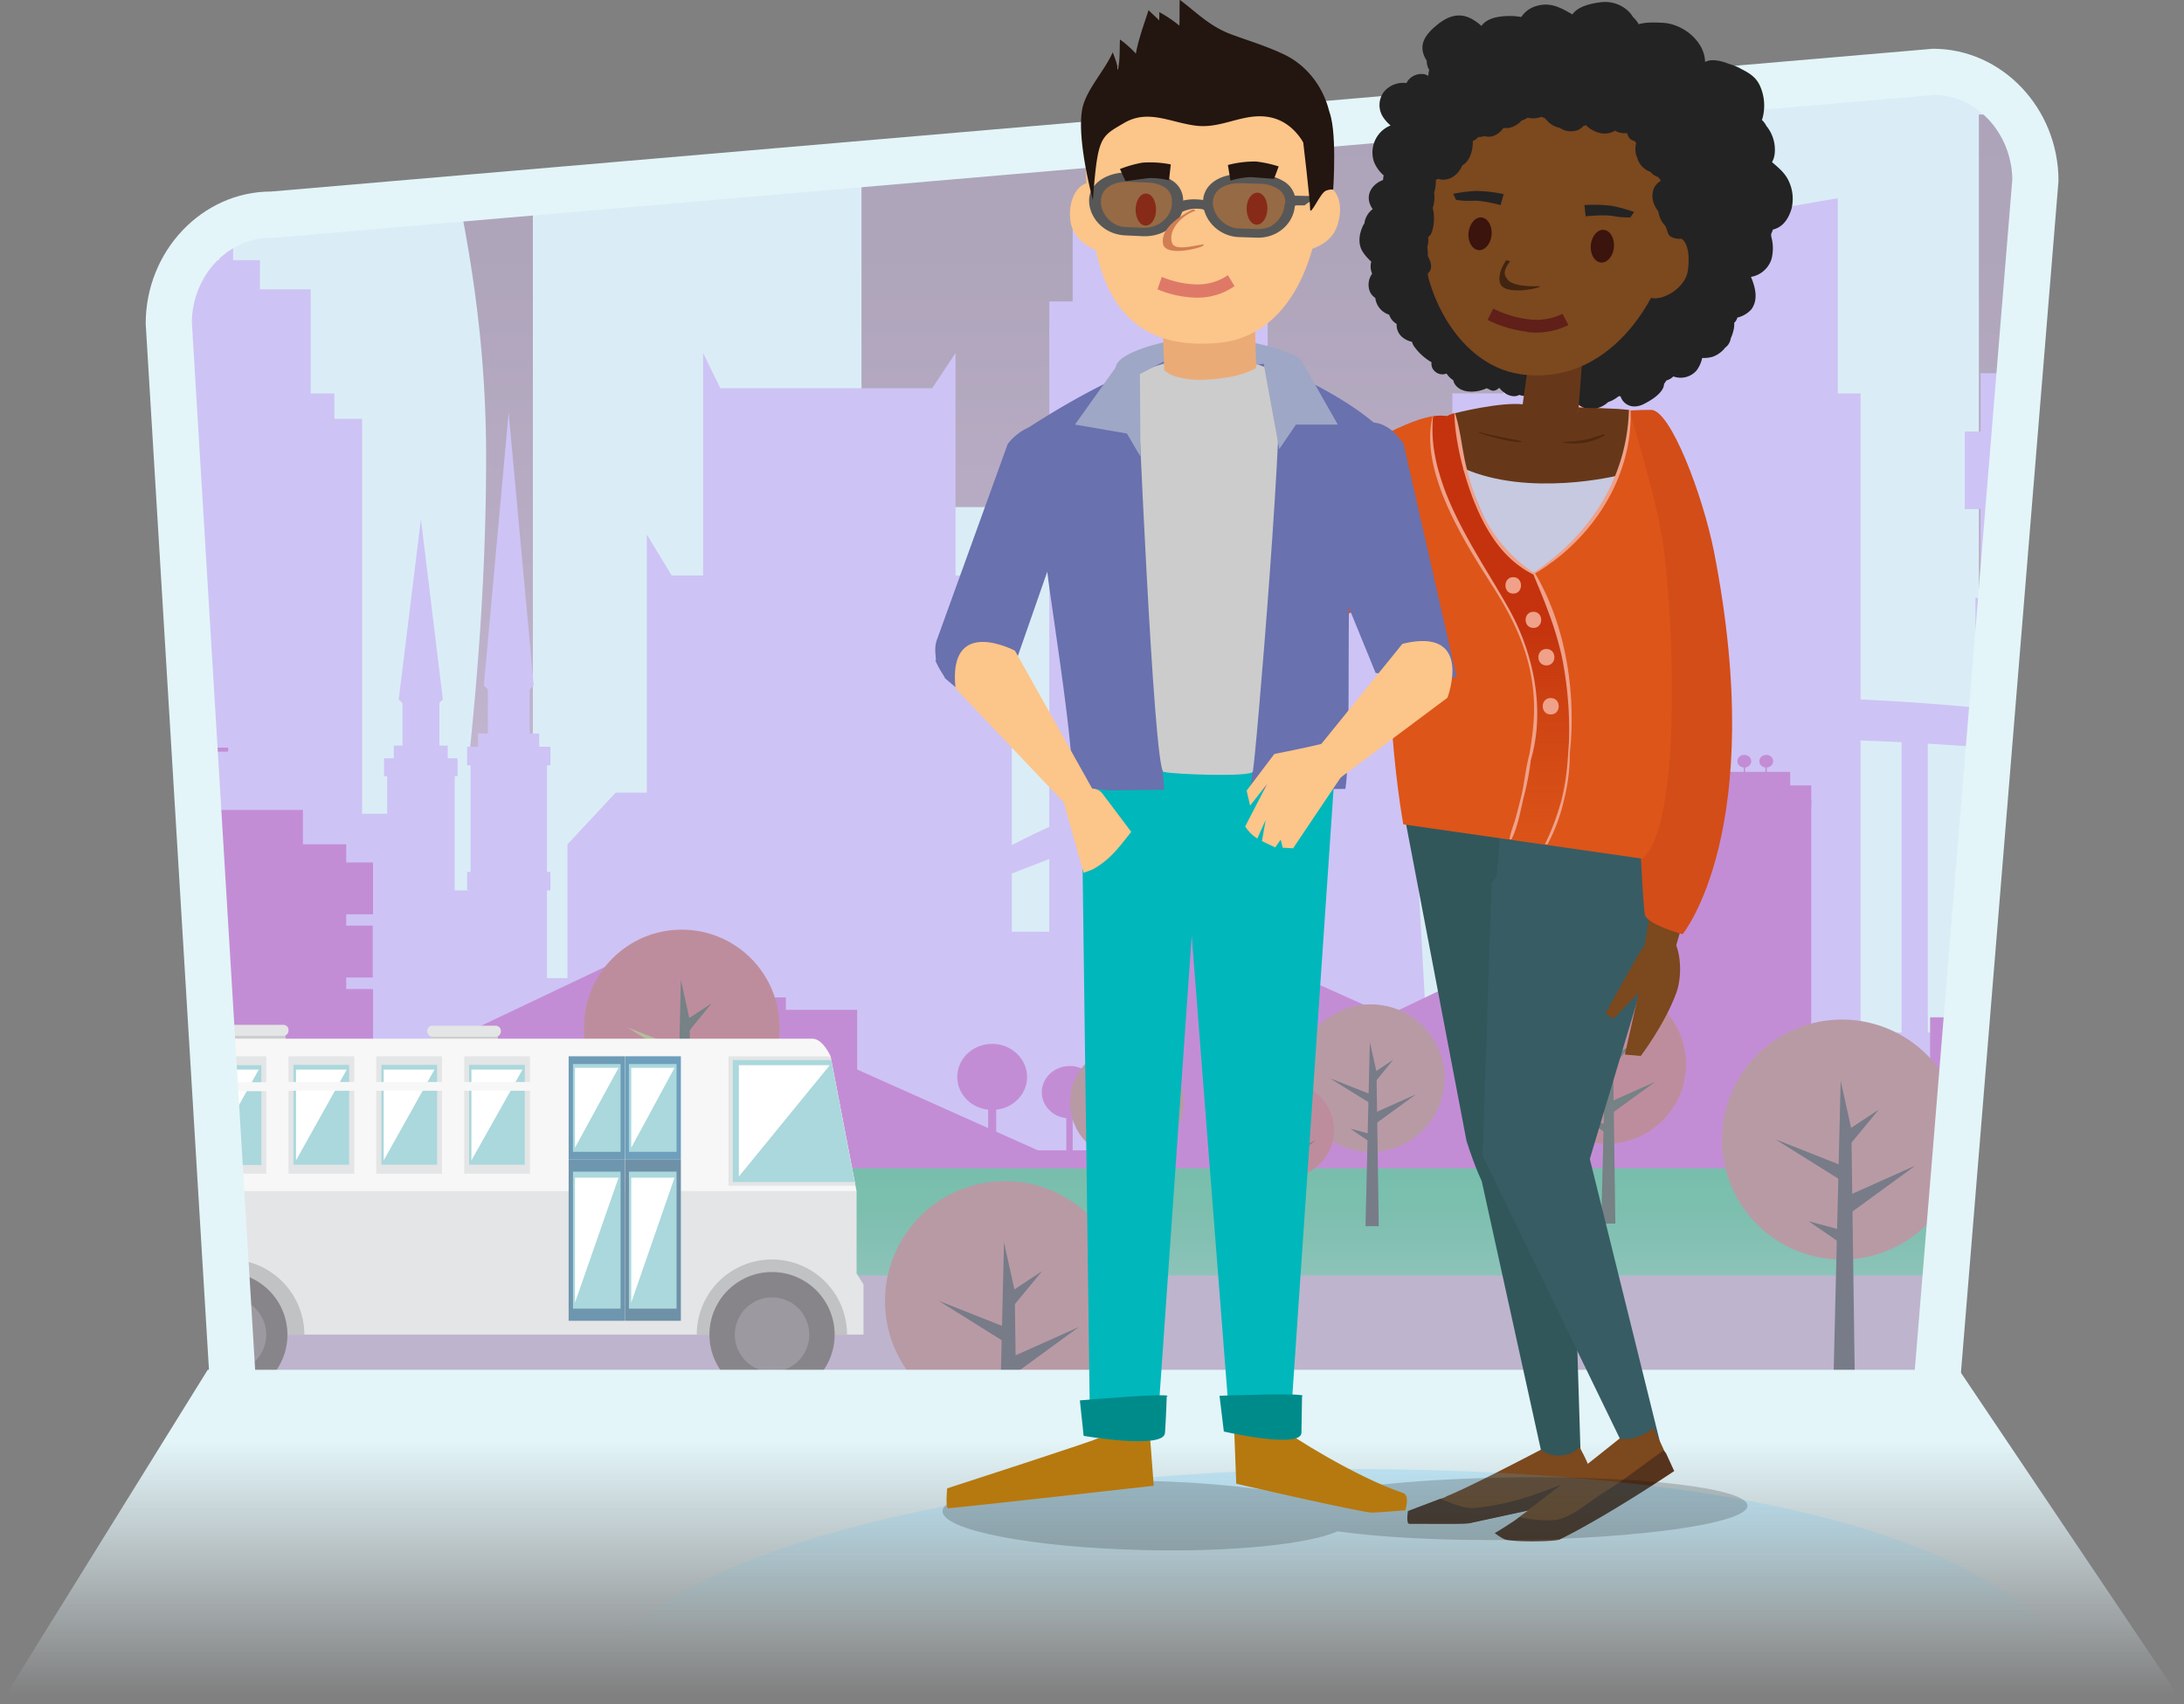 <svg xmlns="http://www.w3.org/2000/svg" xmlns:xlink="http://www.w3.org/1999/xlink" viewBox="0 0 757 590.9"><rect x="0" y="0" width="757" height="590.9" fill="#808080" stroke="none"/><defs><style>.a{fill:#497864;}.b{isolation:isolate;}.c{clip-path:url(#a);}.d{fill:url(#b);}.e,.g{mix-blend-mode:multiply;}.e{fill:url(#c);}.f{fill:#8c7ba8;}.h{fill:#bedff0;}.i{fill:#a896ed;}.j{fill:#9637b5;}.k{fill:#8c3753;}.l{fill:#0e2328;}.m{fill:#788d4f;}.n{fill:#a6a8ab;}.o{fill:#d0d2d3;}.p{fill:#f1f1f2;}.q{fill:#929497;}.r{fill:#2d2932;}.s{fill:#524c59;}.t{fill:#69bac2;}.ab,.bf,.u{fill:#fff;}.u{mix-blend-mode:soft-light;}.v{fill:#00507e;}.w{fill:#005689;}.x{fill:#004772;}.y{fill:#003e65;}.z{fill:#824d61;}.aa{fill:#0f182d;}.ab,.av{opacity:0.43;}.ac{fill:#e3f5f9;}.ad{fill:url(#d);}.ae{fill:#31575b;}.af{fill:#bc5d3d;}.ag{fill:#375c64;}.ah{fill:#7c481e;}.ai{fill:#efb080;}.aj{fill:#d34d18;}.ak{fill:#dd5519;}.al{fill:url(#e);}.am,.at{fill:#232323;}.am{fill-rule:evenodd;}.an{fill:#663819;}.ao{fill:#c6c9e0;}.ap{fill:#601f18;}.aq{fill:#3a140d;}.ar{fill:#422411;}.as{fill:#56331d;}.au{fill:#efa189;}.av{fill:url(#f);}.aw{opacity:0.18;}.ax{fill:#fcc58a;}.ay{fill:#b6790f;}.az{fill:#00b7bb;}.ba{fill:#008b8b;}.bb{fill:#6971ae;}.bc{fill:#ccc;}.bd{fill:#9ea7c5;}.be{fill:#ebab77;}.bg{fill:#512d15;opacity:0.59;}.bh{fill:#575757;}.bi{fill:#d17e54;}.bj{fill:#de7967;}.bk{fill:#23150f;}.bl{fill:#872b18;}.bm{fill:#4f290f;}</style><clipPath id="a" transform="translate(-9 -17.1)"><path class="a" d="M674,497a12,12,0,0,0,12-12L719.5,80.5A43.6,43.6,0,0,0,676,37L108,85a43.6,43.6,0,0,0-43.5,43.5L83,485a12,12,0,0,0,12,12H674Z"/></clipPath><linearGradient id="b" x1="395.03" y1="497.4" x2="395.03" y2="34.97" gradientUnits="userSpaceOnUse"><stop offset="0" stop-color="#dcbaf5"/><stop offset="0.17" stop-color="#bfa2d7"/><stop offset="0.4" stop-color="#9c84b3"/><stop offset="0.62" stop-color="#836f99"/><stop offset="0.82" stop-color="#746289"/><stop offset="0.98" stop-color="#6f5e84"/></linearGradient><linearGradient id="c" x1="383.39" y1="527.33" x2="383.39" y2="420.67" gradientUnits="userSpaceOnUse"><stop offset="0" stop-color="#dcbaf5"/><stop offset="0.04" stop-color="#cdb7eb"/><stop offset="0.23" stop-color="#95aac5"/><stop offset="0.4" stop-color="#66a0a5"/><stop offset="0.57" stop-color="#42988d"/><stop offset="0.73" stop-color="#28927b"/><stop offset="0.87" stop-color="#188e71"/><stop offset="0.98" stop-color="#138d6d"/></linearGradient><linearGradient id="d" x1="378.5" y1="587.87" x2="378.5" y2="499.35" gradientUnits="userSpaceOnUse"><stop offset="0" stop-color="#e3f5f9" stop-opacity="0"/><stop offset="1" stop-color="#e3f5f9"/></linearGradient><linearGradient id="e" x1="529.12" y1="235.06" x2="529.12" y2="319.2" gradientUnits="userSpaceOnUse"><stop offset="0" stop-color="#c4330d"/><stop offset="1" stop-color="#cc4712" stop-opacity="0"/></linearGradient><linearGradient id="f" x1="474.46" y1="585.06" x2="474.46" y2="452.17" gradientUnits="userSpaceOnUse"><stop offset="0" stop-color="#2acdff" stop-opacity="0"/><stop offset="0.65" stop-color="#41b0ff" stop-opacity="0.66"/><stop offset="1" stop-color="#4da1ff"/></linearGradient></defs><title>segment-U7</title><g class="b"><path class="a" d="M674,497a12,12,0,0,0,12-12L719.5,80.5A43.6,43.6,0,0,0,676,37L108,85a43.6,43.6,0,0,0-43.5,43.5L83,485a12,12,0,0,0,12,12H674Z" transform="translate(-9 -17.1)"/><g class="c"><path class="d" d="M716.4,70.5l-0.2-.7-0.6-2.4,0.5,2c0.2-.9-1.3-3.9-1.6-4.7s-1-2.6-1.6-3.8c-1.9-4.1.5,0.4,0.4,0.5s-7.9-10.7-8.7-11.8l-3.6-4.5-9.7-1.5a288.5,288.5,0,0,0-33.8-2.3h-12l-14.9.6c-10,.5-20,1.3-30.1,2.1-18.8,1.6-37.7,2.8-56.5,4.6-37.4,3.6-75.8,10.5-113.5,7.4-31.2,8.3-63.3,10.3-95.5,12.8s-65.5,6.1-98.3,8.2l-51.5,3.2c-15.2.9-30.6,1.4-45.7,3.3q-8,1-15.9,2.6l-7.7,1.7-3.4.9h-0.3a139.2,139.2,0,0,0-14.8,5.5Q93.8,96,90.1,98l-2.5,1.4-0.6.3c-4.2,2.7-7.8,6-11.6,9.1L73.6,111V310.7c4.7,50.8,10,101.5,11.5,152.6q0.5,17.1.7,34.1h597c-1-7.6-1.5-15.2-1.7-22.7-1.3-51.6,9.2-102.7,16.1-153.6q6.7-49.5,12.1-99.2a21.8,21.8,0,0,1-.1-4.2c1.8-22.8,5-45.4,7.1-68.1l0.2-2.5a27.3,27.3,0,0,1-3.4-13.4c0.1-13.1,1.5-26.2,2.4-39.3,0.5-6.8.9-13.5,0.9-20.3,0-.9,0-2.3,0-2.6V70.5Z" transform="translate(-9 -17.1)"/><path class="e" d="M681,474.7a435.3,435.3,0,0,1,2.3-54H83c0.9,14.2,1.6,28.4,2,42.6s0.6,27.7.7,41.6c49.2,2.5,98.5,3.7,147.8,4.4l73.7,0.7c25.2-2.1,50.4-4,75.7-4.2,48.9-.3,97.7,3.3,146.5,3.4h34.3l36.8-.9c25.2-.7,50.3-1.7,75.5-2.6l7.8-.3A219.7,219.7,0,0,1,681,474.7Z" transform="translate(-9 -17.1)"/><path class="f" d="M681,474.7q-0.2-7.7-.1-15.4H84.9c0,1.3.1,2.6,0.1,4q0.6,19.4.7,38.7H683.3A223.5,223.5,0,0,1,681,474.7Z" transform="translate(-9 -17.1)"/><g class="g"><path class="h" d="M697.1,321.1q6.1-44.5,11-89.2H647.2V420.6h36.1C686.6,387.3,692.6,354.1,697.1,321.1Z" transform="translate(-9 -17.1)"/><rect class="h" x="397.8" y="211.7" width="223.3" height="191.74"/><path class="h" d="M691.4,43.6l-3.9-.5H612.7l-12.1.9c-18.8,1.6-37.7,2.8-56.5,4.6l-14,1.5V420.6H683.3c2.8-28.1,7.5-56.1,11.6-84V44.1Z" transform="translate(-9 -17.1)"/><path class="h" d="M691.4,43.6l-3.9-.5H612.7l-12.1.9c-18.8,1.6-37.7,2.8-56.5,4.6l-18.4,2v6.2H699.2V44.8Z" transform="translate(-9 -17.1)"/><path class="h" d="M657.6,41.3h-12l-14.9.6c-10,.5-20,1.3-30.1,2.1l-43.8,3.5V88.1H668.1V41.6Z" transform="translate(-9 -17.1)"/><rect class="h" x="496" y="343.3" width="48.5" height="60.42"/><path class="h" d="M70.8,279.2q0.9,11.4,2,22.8c3.6,39.6,7.7,79.1,10.2,118.8H247V279.2H70.8Z" transform="translate(-9 -17.1)"/><path class="h" d="M236.8,77.1l-43.1,2.7V420.6H307.6V71.1C284,73.2,260.5,75.6,236.8,77.1Z" transform="translate(-9 -17.1)"/><path class="h" d="M139.6,83.6q-8,1-15.9,2.6l-7.7,1.7-3.4.9h-0.3a139.2,139.2,0,0,0-14.8,5.5Q93.8,96,90.1,98l-2.5,1.4-0.6.3c-4.2,2.7-7.8,6-11.6,9.1l-2.6,3c-1.5,1.8-2.7,3.7-4,5.6l-0.2.3-1.4,2.9c-1.1,2.4-1.9,4.8-2.7,7.3h0c-0.2,1.2-.5,2.4-0.7,3.7a79.5,79.5,0,0,0-.8,8.7,17.2,17.2,0,0,1-2.5,8.2q0.6,7.8,1.3,15.6c4.1,45.9,6.9,92,11.1,137.9,3.6,39.5,7.7,79,10.2,118.6h70.5c8.7-72.7,23.9-154.9,23.9-245,0-35.1-4.4-65.7-10.4-94.3C157.8,81.8,148.7,82.5,139.6,83.6Z" transform="translate(-9 -17.1)"/><rect class="h" x="315.6" y="175.8" width="60.8" height="227.68"/><path class="i" d="M448.3,422h57.8l-9.3-168.4c0.8-11.7-7.9-21.5-18.1-22.3s-21.9,9.4-21.1,22.3Z" transform="translate(-9 -17.1)"/><path class="i" d="M471.8,235.4h10.8l-1.7-12c0.2-.8-1.5-1.5-3.4-1.6s-4.1.7-3.9,1.6Z" transform="translate(-9 -17.1)"/><path class="i" d="M475,231.3h4.6l-1.6-24.1c0-1.6-1.5-1.8-1.5,0C476.3,214.9,475.7,223.8,475,231.3Z" transform="translate(-9 -17.1)"/><rect class="i" x="659.1" y="251.4" width="9.1" height="153.44"/><path class="i" d="M704.5,263.5a794.6,794.6,0,0,0-87.7-4.7c-70.3,0-131.6,12-170.9,21.4-63.1,15-85.2,27.4-133.4,57.9,9.1-3.1,120.5-47.2,132.3-49.7,43.1-9.4,103-15.3,169.1-15.3,31.5,0,61.5,1.3,89.1,3.7Z" transform="translate(-9 -17.1)"/><polygon class="i" points="224.2 404.8 350.7 404.8 350.7 185.3 342.2 199.5 232.8 199.5 224.2 185.3 224.2 404.8"/><rect class="i" x="503.4" y="136.4" width="141.5" height="268.44"/><polygon class="i" points="554.6 399.4 637 399.4 637 68.7 554.6 83.1 554.6 399.4"/><path class="i" d="M72.5,299.2l0.2,2.8c3.6,40,7.8,79.9,10.3,119.9h75.7V299.2H72.5Z" transform="translate(-9 -17.1)"/><rect class="i" x="363.7" y="104.5" width="75.7" height="300.33"/><polygon class="i" points="243.7 402.2 331.2 402.2 331.2 122.4 323.1 134.6 249.7 134.6 243.7 122.4 243.7 402.2"/><rect class="i" x="371.8" y="72.5" width="59.6" height="315.99"/><path class="i" d="M393.6,63.3V411.9h33.9V56.9A317.3,317.3,0,0,1,393.6,63.3Z" transform="translate(-9 -17.1)"/><path class="i" d="M409.1,60.9v55.2H412V60.3Z" transform="translate(-9 -17.1)"/><path class="i" d="M695.5,332.3q0.8-5.6,1.6-11.2,6.7-49.5,12.1-99.2a21.8,21.8,0,0,1-.1-4.2c1.8-22.8,5-45.4,7.1-68.1l0.2-2.5-0.3-.6H695.5V332.3Z" transform="translate(-9 -17.1)"/><path class="i" d="M716.5,147a25.7,25.7,0,0,1-2.4-6h-0.4v32.5c0.9-8,1.8-16,2.6-24Z" transform="translate(-9 -17.1)"/><path class="i" d="M690,166.7v26.9h21.4c1-9,2-18,3-26.9H690Z" transform="translate(-9 -17.1)"/><path class="i" d="M693.7,224.4v26.9h12.2q1.6-13.5,3-26.9H693.7Z" transform="translate(-9 -17.1)"/><path class="i" d="M693.7,292V319h3.7q1.8-13.5,3.5-26.9h-7.2Z" transform="translate(-9 -17.1)"/><rect class="i" x="149" y="339.1" width="75.7" height="65.73"/><path class="i" d="M61.5,162.3l0.2,1.9c4.1,45.9,6.9,92,11.1,137.9,3.6,40,7.8,79.9,10.3,119.9h51.4V162.3H61.5Z" transform="translate(-9 -17.1)"/><path class="i" d="M60.8,153.5l0.9,10.6c3.7,41.5,6.3,83,9.9,124.5h53.3V153.5H60.8Z" transform="translate(-9 -17.1)"/><polygon class="i" points="196.7 404.8 252.1 404.8 252.1 274.8 213.4 274.8 196.7 292.7 196.7 404.8"/><polygon class="i" points="122.1 404.8 177.5 404.8 177.5 308.7 138.8 308.7 122.1 321.9 122.1 404.8"/><rect class="i" x="163.1" y="263" width="26.5" height="102.27"/><rect class="i" x="161.9" y="258.9" width="28.9" height="6.42"/><rect class="i" x="161.9" y="302.3" width="28.9" height="6.42"/><rect class="i" x="165.7" y="254.3" width="21.2" height="111.02"/><rect class="i" x="169.1" y="236.1" width="14.5" height="111.02"/><polygon class="i" points="176.3 245.4 185 237.7 176.3 143 167.7 237.7 176.3 245.4"/><rect class="i" x="134.2" y="266.9" width="23.4" height="98.4"/><rect class="i" x="133.1" y="262.9" width="25.5" height="6.18"/><rect class="i" x="136.5" y="258.5" width="18.7" height="106.81"/><rect class="i" x="139.5" y="241" width="12.8" height="106.81"/><polygon class="i" points="145.9 249.9 153.5 242.5 145.9 180 138.2 242.5 145.9 249.9"/><path class="i" d="M430.6,56.1a316.6,316.6,0,0,1-39.8,7.6V82.1h40.2v-26h-0.3Z" transform="translate(-9 -17.1)"/><path class="i" d="M430.6,56.1l-9.7,2.4h12.7V56.3Z" transform="translate(-9 -17.1)"/><rect class="i" x="379.1" y="56.4" width="45.6" height="3.53"/><path class="i" d="M388.1,64.1v0.6h45.6V61.1H407.6C401.1,62.3,394.6,63.3,388.1,64.1Z" transform="translate(-9 -17.1)"/><rect class="i" x="379.1" y="50.2" width="45.6" height="3.53"/><rect class="i" x="424.7" y="282" width="47" height="86.03"/><path class="i" d="M688.8,377.1v-2H615.1V422h68.1C684.6,407,686.6,392,688.8,377.1Z" transform="translate(-9 -17.1)"/><rect class="i" x="410" y="385.1" width="161.6" height="19.7"/><rect class="i" x="498" y="369.2" width="73.7" height="20.96"/><rect class="i" x="498" y="168.6" width="73.7" height="5.99"/><rect class="i" x="498" y="188.7" width="73.7" height="5.99"/><rect class="i" x="498" y="198.7" width="73.7" height="5.99"/><rect class="i" x="498" y="208.7" width="73.7" height="5.99"/><rect class="i" x="498" y="178.6" width="73.7" height="5.99"/><rect class="i" x="498" y="158.5" width="73.7" height="5.99"/><rect class="i" x="498" y="287.4" width="73.7" height="5.99"/><rect class="i" x="498" y="307.5" width="73.7" height="5.99"/><rect class="i" x="498" y="317.5" width="73.7" height="5.99"/><rect class="i" x="498" y="327.6" width="73.7" height="5.99"/><rect class="i" x="498" y="297.5" width="73.7" height="5.99"/><rect class="i" x="498" y="277.4" width="73.7" height="5.99"/><rect class="i" x="295.9" y="323" width="73.7" height="81.87"/><path class="i" d="M68.6,117.7l-1.4,2.9c-1.1,2.4-1.9,4.8-2.7,7.3h0c-0.2,1.2-.5,2.4-0.7,3.7a79.5,79.5,0,0,0-.8,8.7,17.2,17.2,0,0,1-2.5,8.1q0.6,7.8,1.3,15.6,1,11,1.9,22h53V117.4H68.8Z" transform="translate(-9 -17.1)"/><path class="i" d="M75.4,108.8l-2.6,3c-1.5,1.8-2.7,3.7-4,5.6l-0.2.3-1.4,2.9c-1.1,2.4-1.9,4.8-2.7,7.3h0c-0.2,1.2-.5,2.4-0.7,3.7a79.5,79.5,0,0,0-.8,8.7,17.2,17.2,0,0,1-2.5,8.2q0.6,7.8,1.3,15.6t1.2,14.4H99.1V107.3H77.3Z" transform="translate(-9 -17.1)"/><path class="i" d="M87.6,99.4l-0.6.3-2,1.4v59h4.8v-62Z" transform="translate(-9 -17.1)"/><path class="j" d="M683.8,415.9H82.7l0.4,6.1H683.2Q683.5,419,683.8,415.9Z" transform="translate(-9 -17.1)"/><path class="j" d="M683.5,419H82.9l0.2,3.1H683.2Z" transform="translate(-9 -17.1)"/><path class="j" d="M73.5,309.8c3.3,35.9,6.9,71.7,9.3,107.6H129V309.8H73.5Z" transform="translate(-9 -17.1)"/><path class="j" d="M74.1,316.1l1.7,18h62.5v-18H74.1Z" transform="translate(-9 -17.1)"/><path class="j" d="M76.1,338l1.7,18h60.4V338H76.1Z" transform="translate(-9 -17.1)"/><path class="j" d="M78.2,360q0.8,9,1.6,18h58.5V360H78.2Z" transform="translate(-9 -17.1)"/><path class="j" d="M72.4,297.9l0.4,4.1,1.1,11.5H114V297.9H72.4Z" transform="translate(-9 -17.1)"/><rect class="j" x="258.1" y="350.1" width="39" height="24.29"/><rect class="j" x="260" y="345.8" width="12.4" height="10.18"/><rect class="j" x="259" y="335.1" width="1.9" height="13.34"/><rect class="j" x="580.3" y="285.6" width="26.4" height="110.89"/><rect class="j" x="578.6" y="285.6" width="28" height="7.12"/><rect class="j" x="570.8" y="296.2" width="32.2" height="105.9"/><path class="j" d="M689.4,361.8v11.7l1.8-11.7h-1.8Z" transform="translate(-9 -17.1)"/><path class="j" d="M82.8,417.5h6.8V404.2H81.9Q82.4,410.8,82.8,417.5Z" transform="translate(-9 -17.1)"/><path class="j" d="M78.9,367.8c1.5,17.2,2.9,34.5,4.1,51.7h38.9V367.8h-43Z" transform="translate(-9 -17.1)"/><rect class="j" x="585.6" y="277.3" width="42.2" height="125.73"/><rect class="j" x="583.7" y="272.3" width="44.1" height="7.33"/><rect class="j" x="592.7" y="267.6" width="27.8" height="18.09"/><path class="j" d="M689.9,369.8H678v47.1h5.6C685.3,401.1,687.6,385.4,689.9,369.8Z" transform="translate(-9 -17.1)"/><rect class="j" x="406.2" y="341.7" width="28.7" height="62.34"/><path class="j" d="M420.6,389.8h17.8V333.4c-4.7-3-10.6-2.6-14.2.7s-3.6,9.2-3.5,9.8v45.9Z" transform="translate(-9 -17.1)"/><rect class="j" x="429.5" y="352.4" width="168.7" height="47.98"/><rect class="j" x="617.9" y="372.9" width="24.4" height="29.72"/><path class="j" d="M394.7,400.6a7.3,7.3,0,1,0,7.3-6.9A7.1,7.1,0,0,0,394.7,400.6Z" transform="translate(-9 -17.1)"/><rect class="j" x="392.1" y="386.3" width="1.7" height="12.71"/><ellipse class="j" cx="612.2" cy="263.9" rx="2.4" ry="2.2"/><rect class="j" x="611.9" y="264.8" width="0.5" height="4.11"/><ellipse class="j" cx="604.6" cy="263.9" rx="2.4" ry="2.2"/><rect class="j" x="604.4" y="264.8" width="0.5" height="4.11"/><path class="j" d="M603.7,281a2.4,2.4,0,1,0,2.4-2.2A2.3,2.3,0,0,0,603.7,281Z" transform="translate(-9 -17.1)"/><rect class="j" x="596.8" y="264.8" width="0.5" height="4.11"/><path class="j" d="M370.1,395.8c0,5,4.3,9,9.6,9s9.6-4,9.6-9a9.3,9.3,0,0,0-9.6-9.1C374.4,386.7,370.1,390.8,370.1,395.8Z" transform="translate(-9 -17.1)"/><rect class="j" x="369.6" y="382.3" width="2.2" height="16.71"/><path class="j" d="M340.8,390.5c0,6.3,5.4,11.4,12.1,11.4s12.1-5.1,12.1-11.4S359.6,379,352.9,379,340.8,384.1,340.8,390.5Z" transform="translate(-9 -17.1)"/><rect class="j" x="342.5" y="377.9" width="2.8" height="21.06"/><path class="j" d="M687.5,386.1L624,416.3h59.7C684.8,406.2,686.1,396.2,687.5,386.1Z" transform="translate(-9 -17.1)"/><polyline class="j" points="575.5 354.1 547.6 341.6 521.3 354.1"/><polyline class="j" points="530.7 354.1 502.8 341.6 476.6 354.1"/><polyline class="j" points="485.6 354.1 457.7 341.6 431.5 354.1"/><path class="j" d="M82.8,418.3H374.1L222.5,350.5,82.8,416.9v1.5Z" transform="translate(-9 -17.1)"/><path class="j" d="M79.2,287h0a7.7,7.7,0,0,0-7.6-7.6H70.8q0.6,7.6,1.3,15.2A7.7,7.7,0,0,0,79.2,287Z" transform="translate(-9 -17.1)"/><path class="j" d="M87.9,276.3H70.6v1.4H87.9l0.2-.2v-1.1Z" transform="translate(-9 -17.1)"/><path class="j" d="M73.2,296.5V293a0.2,0.2,0,0,0-.2-0.2H72l0.3,4h0.6A0.2,0.2,0,0,0,73.2,296.5Z" transform="translate(-9 -17.1)"/></g><circle class="k" cx="236.3" cy="356.2" r="33.9"/><polygon class="l" points="236 339.6 234 424.2 240 424.2 239 353.3 236 339.6"/><polygon class="m" points="236.3 368 236.3 363.6 217.5 356.2 236.3 368"/><polygon class="m" points="238.7 377 257.1 363.6 238.7 371.8 238.7 377"/><polygon class="m" points="236.3 385.8 236.3 381.9 226.9 379.4 236.3 385.8"/><polygon class="l" points="238.7 357.6 246.7 347.8 237 354.2 238.7 357.6"/><rect class="n" x="149.2" y="358.6" width="23.4" height="2.63"/><path class="o" d="M182.6,374.6a1.8,1.8,0,0,1-1.7,1.9H158.8a1.8,1.8,0,0,1-1.7-1.9h0a1.8,1.8,0,0,1,1.7-1.9h22.1a1.8,1.8,0,0,1,1.7,1.9h0Z" transform="translate(-9 -17.1)"/><rect class="n" x="75.6" y="358.4" width="23.4" height="2.63"/><path class="o" d="M305.9,458.6V430.1H83.6c0.6,11,1.1,22.1,1.4,33.2q0.2,8.3.4,16.5H308.3V462.4Z" transform="translate(-9 -17.1)"/><path class="p" d="M83.6,430.1H305.9l-9-46.8s-2.7-6.1-6.3-6.1H79.7C81.2,394.8,82.6,412.5,83.6,430.1Z" transform="translate(-9 -17.1)"/><path class="q" d="M84.7,454.1q0.2,4.6.3,9.2,0.2,8.3.4,16.5h29.1a26.2,26.2,0,0,0-26-26.1Z" transform="translate(-9 -17.1)"/><path class="r" d="M88.4,458.2a21.8,21.8,0,0,0-3.6.3c0.1,1.6.1,3.2,0.2,4.8q0.5,19,.7,38l2.7,0.2A21.7,21.7,0,0,0,88.4,458.2Z" transform="translate(-9 -17.1)"/><path class="s" d="M88.4,466.9a12.9,12.9,0,0,0-3.3.4q0.3,12.5.5,25.1A12.9,12.9,0,1,0,88.4,466.9Z" transform="translate(-9 -17.1)"/><path class="q" d="M302.6,479.8a26,26,0,1,0-52.1,0h52.1Z" transform="translate(-9 -17.1)"/><circle class="r" cx="267.6" cy="462.7" r="21.7"/><circle class="s" cx="267.6" cy="462.7" r="12.9"/><path class="o" d="M109,374.3a1.8,1.8,0,0,1-1.7,1.9H85.2a1.8,1.8,0,0,1-1.7-1.9h0a1.8,1.8,0,0,1,1.7-1.9h22.1a1.8,1.8,0,0,1,1.7,1.9h0Z" transform="translate(-9 -17.1)"/><path class="o" d="M80.2,383.3c1.1,13.6,2.2,27.1,3,40.7h18.1V383.3H80.2Z" transform="translate(-9 -17.1)"/><path class="t" d="M80.5,386.4q1.4,17.3,2.6,34.6H99.6V386.4H80.5Z" transform="translate(-9 -17.1)"/><path class="u" d="M81.1,387.9v7q0.9,10.9,1.6,21.7l16-28.7H81.1Z" transform="translate(-9 -17.1)"/><path class="p" d="M80.9,392.3l0.2,3.1h22.1v-3.1H80.9Z" transform="translate(-9 -17.1)"/><rect class="o" x="100" y="366.2" width="22.8" height="40.72"/><rect class="t" x="101.7" y="369.2" width="19.3" height="34.59"/><polygon class="u" points="102.6 402.3 102.6 370.8 120.2 370.8 102.6 402.3"/><rect class="p" x="98" y="375.1" width="26.7" height="3.06"/><rect class="o" x="130.4" y="366.2" width="22.8" height="40.72"/><rect class="t" x="132.2" y="369.2" width="19.3" height="34.59"/><polygon class="u" points="133 402.3 133 370.8 150.6 370.8 133 402.3"/><rect class="p" x="128.5" y="375.1" width="26.7" height="3.06"/><rect class="o" x="160.9" y="366.2" width="22.8" height="40.72"/><rect class="t" x="162.6" y="369.2" width="19.3" height="34.59"/><polygon class="u" points="163.4 402.3 163.4 370.8 181.1 370.8 163.4 402.3"/><rect class="v" x="197.1" y="366.2" width="19.4" height="35.82"/><rect class="t" x="198.6" y="368.9" width="16.5" height="30.43"/><polygon class="u" points="199.3 397.9 199.3 370.2 214.4 370.2 199.3 397.9"/><rect class="w" x="216.6" y="366.2" width="19.4" height="35.82"/><rect class="t" x="218" y="368.9" width="16.5" height="30.43"/><polygon class="u" points="218.8 397.9 218.8 370.2 233.8 370.2 218.8 397.9"/><rect class="x" x="197.1" y="402" width="19.4" height="55.91"/><rect class="t" x="198.6" y="406.2" width="16.5" height="47.49"/><polygon class="u" points="199.3 451.6 199.3 408.3 214.4 408.3 199.3 451.6"/><rect class="y" x="216.6" y="402" width="19.4" height="55.91"/><rect class="t" x="218" y="406.2" width="16.5" height="47.49"/><polygon class="u" points="218.8 451.6 218.8 408.3 233.8 408.3 218.8 451.6"/><polygon class="o" points="296.5 411.1 252.5 411.1 252.5 366.2 287.8 366.2 296.5 411.1"/><polygon class="t" points="296.2 409.8 254 409.8 254 367.5 288.1 367.5 296.2 409.8"/><polygon class="u" points="256.1 407.9 256.1 369.3 287.6 369.3 256.1 407.9"/><rect class="p" x="158.9" y="375.1" width="26.7" height="3.06"/><path class="z" d="M686.1,396.8a41.6,41.6,0,1,0-4,38.4C683,422.4,684.4,409.6,686.1,396.8Z" transform="translate(-9 -17.1)"/><polygon class="aa" points="638 374.7 635.5 478.4 642.9 478.4 641.7 391.4 638 374.7"/><polygon class="aa" points="638.4 409.4 638.4 404.1 615.4 395 638.4 409.4"/><polygon class="aa" points="641.3 420.6 663.9 404.1 641.3 414.2 641.3 420.6"/><polygon class="aa" points="638.4 431.3 638.4 426.5 626.9 423.4 638.4 431.3"/><polygon class="aa" points="641.3 396.7 651.2 384.7 639.2 392.6 641.3 396.7"/><circle class="z" cx="475.1" cy="373.8" r="25.6"/><polygon class="aa" points="474.8 361.2 473.3 425.1 477.9 425.1 477.1 371.5 474.8 361.2"/><polygon class="aa" points="475.1 382.6 475.1 379.4 460.9 373.8 475.1 382.6"/><polygon class="aa" points="476.9 389.5 490.8 379.4 476.9 385.6 476.9 389.5"/><polygon class="aa" points="475.1 396.1 475.1 393.2 468 391.3 475.1 396.1"/><polygon class="aa" points="476.9 374.8 482.9 367.4 475.6 372.3 476.9 374.8"/><circle class="z" cx="390.6" cy="382.2" r="19.7"/><polygon class="aa" points="390.4 372.5 389.2 421.7 392.7 421.7 392.1 380.5 390.4 372.5"/><polygon class="aa" points="390.6 389 390.6 386.5 379.6 382.2 390.6 389"/><polygon class="aa" points="391.9 394.3 402.7 386.5 391.9 391.3 391.9 394.3"/><polygon class="aa" points="390.6 399.4 390.6 397.1 385.1 395.7 390.6 399.4"/><polygon class="aa" points="391.9 383 396.6 377.3 390.9 381 391.9 383"/><circle class="k" cx="556.9" cy="369" r="27.5"/><polygon class="l" points="556.7 355.5 555 424.2 559.9 424.2 559.1 366.6 556.7 355.5"/><polygon class="l" points="556.9 378.6 556.9 375 541.7 369 556.9 378.6"/><polygon class="l" points="558.8 385.9 573.8 375 558.8 381.7 558.8 385.9"/><polygon class="l" points="556.9 393 556.9 389.9 549.3 387.8 556.9 393"/><polygon class="l" points="558.8 370.1 565.4 362.2 557.5 367.4 558.8 370.1"/><circle class="k" cx="445.9" cy="391.8" r="16.5"/><polygon class="l" points="445.8 383.7 444.8 424.8 447.7 424.8 447.2 390.3 445.8 383.7"/><polygon class="l" points="445.9 397.5 445.9 395.3 436.8 391.8 445.9 397.5"/><polygon class="l" points="447.1 401.9 456.1 395.3 447.1 399.4 447.1 401.9"/><polygon class="l" points="445.9 406.1 445.9 404.3 441.4 403 445.9 406.1"/><polygon class="l" points="447.1 392.4 451 387.7 446.3 390.8 447.1 392.4"/><path class="z" d="M343.2,507.3c10.6-.7,21.1-1.1,31.7-1.4A41.6,41.6,0,1,0,343.2,507.3Z" transform="translate(-9 -17.1)"/><path class="aa" d="M361.3,506.3l-0.6-41.8L357,447.8l-1.4,58.8Z" transform="translate(-9 -17.1)"/><polygon class="aa" points="348.4 465.4 348.4 460.1 325.4 451 348.4 465.4"/><polygon class="aa" points="351.3 476.6 373.9 460.1 351.3 470.2 351.3 476.6"/><polygon class="m" points="348.4 487.3 348.4 482.5 336.9 479.4 348.4 487.3"/><polygon class="aa" points="351.3 452.7 361.2 440.7 349.2 448.6 351.3 452.7"/><rect class="ab" x="35.5" y="17.4" width="685" height="516"/></g><path class="ac" d="M679.6,50c14.7,0.3,26.6,13.3,26.9,29.2L672.2,498H97.8L75.5,128.8C75.7,112.6,88,99.5,103,99.5h1.4L679.6,50M679,34L103,83.5c-23.9,0-43.5,20.6-43.5,45.8L82,501.4c0,6.9,5.4,12.6,12,12.6H676c6.6,0,12-5.7,12-12.6L722.5,79.8C722.5,54.6,702.9,34,679,34h0Z" transform="translate(-9 -17.1)"/><polygon class="ad" points="757 590.9 0 590.9 72 474.9 679 474.9 757 590.9"/><path class="ae" d="M538,422l-6-135c-5.6-15.1-37.8,4.5-37.8,4.5l23.1,121.1C529,449.1,532.4,427.9,538,422Z" transform="translate(-9 -17.1)"/><path class="ae" d="M517.9,405.3l26.5,120.4,12.5-2.9-3.9-125.2C544.1,394,523,397.4,517.9,405.3Z" transform="translate(-9 -17.1)"/><path class="af" d="M536,44.1a18.9,18.9,0,0,0,1-2.5l-1.4-.3Z" transform="translate(-9 -17.1)"/><path class="ag" d="M522.9,417.4l3.1-94.1c2.2-4.7,113-128.4,63.8-3.6l-32,106.7C551.8,430.1,526.7,422.1,522.9,417.4Z" transform="translate(-9 -17.1)"/><path class="ag" d="M493.4,278.5v1.3s31.8,21.5,34.6,25.1-4.5,38.4-.9,38.5c26.5,0.8,31.3,3.2,35.9,1.4,0,0,12.7-60,10.5-72.9C572.5,265.8,493.1,264.1,493.4,278.5Z" transform="translate(-9 -17.1)"/><path class="ah" d="M577.8,346.6c-1.4,2.1-12.3,21.8-12.3,21.8l2.7,1.9,8.8-9-4.8,21.4,5.5,0.5s8.3-10.9,12.3-21.8S588.8,330.2,577.8,346.6Z" transform="translate(-9 -17.1)"/><path class="ah" d="M599.7,271.6c-6.6.3-9.6,13-11.9,17.5l-9,57.3,10.5,0.8L605,293.4S605,271.4,599.7,271.6Z" transform="translate(-9 -17.1)"/><path class="ai" d="M582.7,203.5l9.7,87.5,10.8-1.6-2.6-88.3S584.8,189.4,582.7,203.5Z" transform="translate(-9 -17.1)"/><path class="aj" d="M542.1,167.9s12-8.7,39.2-8.7c6.7,0,17.9,29.5,21.8,49.2,18.9,96.5-10.9,132.6-10.9,132.6s-12.6-3.5-13.1-6.9c-1.4-9.4-4.1-87.7-4.2-91-0.1-5.3.6-12.1-1.8-11s-7.2,28.1-7.2,28.1S532.9,179.3,542.1,167.9Z" transform="translate(-9 -17.1)"/><path class="ah" d="M498,173.1l-71,57.6,1.7,15.7,9-1.6,67.1-53S507.7,171.4,498,173.1Z" transform="translate(-9 -17.1)"/><path class="ak" d="M543.9,182.7s-21.3-23-37.5-21.4c-17.8,1.8-68.5,38.8-68.5,38.8,19.6,11.1-9.3,48.8,7.3,43.8,4.8-1.5,56.7-26.5,55.2-24s0.6,23,.6,23S549.1,196.7,543.9,182.7Z" transform="translate(-9 -17.1)"/><path class="ak" d="M547.4,157.7l26.4,1.6c1,4.5,9.8,31.1,12,48.9,3.4,28,5.9,94.9-7.5,106.6l-82.9-11.9s-12.9-70.7,3.7-111.2c6.5-15.8,31.5-31.9,31.5-31.9Z" transform="translate(-9 -17.1)"/><path class="al" d="M529.3,224.7l2.7,4.5,2,4,3.7,8.7,1.8,6.8,1.8,12-0.8,13.7-2.2,9.3-6,24.6,12.8,1.8c4.2-8.6,8-31.7,8-31.7l0.2-5-0.5-17.8-2.8-16.2-3.8-13L540.6,216l-3.3-2-7.8-7.3-3.8-5-4.5-9.5-4.5-13.3L514.1,167l-0.9-6.7a11.3,11.3,0,0,0-2.7,1.1,11.2,11.2,0,0,0-4.7.1l-0.2.9V164l-0.2,3.3-0.2,2.3,1.6,8,3.9,13,7.2,15.2,7.2,11Z" transform="translate(-9 -17.1)"/><path class="am" d="M542.7,144.3a4.1,4.1,0,0,0-1.1-1.4c-1.8-1.4-3.6-.9-5.4-1l-1.8-.4a0.7,0.7,0,0,0-.4-0.5l-0.5-.5a5.9,5.9,0,0,0,3.2-1.2c1.5,0.2,3.1-.6,4.7-2.7s-0.2-4.6-2.5-3.7h0c-0.2-3.4-1.9-7-4.3-8.9a3.3,3.3,0,0,0-5.1.8c-1.5-3.6-3.8-6.5-6.5-7.1A3.4,3.4,0,0,0,519,120a7.8,7.8,0,0,0-.4,1.6l-0.5-1.8a2.9,2.9,0,0,0-3.9-2.2c-1.3-3.9-3.3-7.4-6.1-9.3a3.2,3.2,0,0,0-4.4,1c-2.1,3.5-.7,7.9.6,11.6-1.3,2.7-.7,6.6-0.2,9.3a8.1,8.1,0,0,0,3.2,5.3h0v0.5a2.9,2.9,0,0,0,0,4.1,35.1,35.1,0,0,0,14.6,9.3l0.7,0.4a2.3,2.3,0,0,0,1.4.3l2.7,0.7a6.9,6.9,0,0,0,2.1.9,8.2,8.2,0,0,0,2.5,2.1c1.8,0.9,3.3.8,4.3,0.2a6,6,0,0,0,2,.4,4,4,0,0,0,4.3-3.2,5.9,5.9,0,0,0,3.5-2.6C546.8,146.3,544.8,144.1,542.7,144.3Z" transform="translate(-9 -17.1)"/><path class="am" d="M612.9,111.1a3.5,3.5,0,0,0-1.2-1.6c0.3-2.5.3-5.1,0.4-7.6s-0.4-7.4-3.9-9.3a3.5,3.5,0,0,0-2.1-.5,10.5,10.5,0,0,0-1.4-2.8,3.4,3.4,0,0,0-4.4-1.1,1.4,1.4,0,0,0-1.3.7,13.2,13.2,0,0,0-1.4,5.8c-1.6-1.8-3.6-3.1-6.1-2.7a3.6,3.6,0,0,0-2.8,2.8,3.6,3.6,0,0,0-1.3,1.8,14.7,14.7,0,0,0-.4,1.6c-1.6,1.7-1.8,4.4-2,6.7-0.1.8-.1,1.6-0.1,2.4-1.6-1.5-4.1-.8-5.5.5a7.1,7.1,0,0,0-2,4.7h-0.2a4.1,4.1,0,0,0-4.7,3.4,22.9,22.9,0,0,0,.3,4.6,4.1,4.1,0,0,0-3.5,3.3,12,12,0,0,0-.1,1.3,4.6,4.6,0,0,0-3.5,1.7,5.8,5.8,0,0,0-1.4,5.3,5.8,5.8,0,0,0-3.1,2,5.4,5.4,0,0,0-1.4,3.2,6.6,6.6,0,0,0-3.5,1.2,4,4,0,0,0-1.8,3.4,6.8,6.8,0,0,0-.3,1.8,5.7,5.7,0,0,0,.1,1.1,6.9,6.9,0,0,0-1.5,3.6,7.8,7.8,0,0,0,0,1.9,6.9,6.9,0,0,0,.8,4.1c2,3.7,5.8,5.5,9.7,4a8.9,8.9,0,0,0,3.1-1.9,11.1,11.1,0,0,0,5-3.4c1.7-1.8.6-4.2-1.2-5.2a4,4,0,0,0,2.5-3.3c3.2,2.3,7.6-1,6.2-4.6a4.5,4.5,0,0,0,3.6-2.5l0.4,0.2c2.6,1.3,6.4-1.3,5.8-4.2a4.4,4.4,0,0,0,2.5-2.9c3,2.8,7.8-.9,6.1-4.9a6.3,6.3,0,0,0,2,.5,3.9,3.9,0,0,0,3.7-2.7,2.9,2.9,0,0,0,2.7-.8,5.4,5.4,0,0,0,1-1.5l2.7,3.1c1.6,1.7,5.1,1.4,6.1-.9C617.1,119,614.2,115.1,612.9,111.1Z" transform="translate(-9 -17.1)"/><path class="an" d="M573.7,159.3v4L572.1,174l-3.5,11-6.2,10.3-6.2,8-9.7,9-6.3,3.8-6.5-4.6-8-9.8L519.1,188l-3.5-12.2-2.5-15.4s16-4.1,24-3.1l-0.3,4.3s3.8,6.2,9.6,5.4,9.7-7.5,9.7-7.5v-1S570.9,158.6,573.7,159.3Z" transform="translate(-9 -17.1)"/><path class="an" d="M555.9,166.5c1.9-1.7-1.4-5,.2-7l3.3-44.3H542.7l-6.8,48.3C539.6,168.1,550.8,171.1,555.9,166.5Z" transform="translate(-9 -17.1)"/><path class="ao" d="M569.6,182s-30.7,7.6-53.5-2.6l5.8,13.9,3.9,8.7,8.4,9.7,6.4,4.3,4.9-3.6,4.5-3.4,5.2-5,7.3-8.4Z" transform="translate(-9 -17.1)"/><path class="ah" d="M502.5,89c-3.9,25,10.6,54.4,33.3,57.8,30,4.5,49.5-24.6,53.4-49.7s-14.9-45.9-40.4-49.8S506.4,63.9,502.5,89Z" transform="translate(-9 -17.1)"/><path class="ap" d="M538.3,132.1a42,42,0,0,1-13.7-4.1h0l2-3.9a37.5,37.5,0,0,0,12.2,3.7h0a20.6,20.6,0,0,0,11.8-1.9h0l2,3.9a25.2,25.2,0,0,1-14.3,2.4h0Z" transform="translate(-9 -17.1)"/><path class="ah" d="M577.6,109.8c-0.7,6,.4,10.2,4.4,10.7s11.4-3.8,12.1-9.9-0.3-11.1-4.3-11.6S578.3,103.8,577.6,109.8Z" transform="translate(-9 -17.1)"/><path class="aq" d="M518,97.7c-0.3,3.1,1.2,5.8,3.4,6.1s4.3-2.1,4.6-5.2-1.2-5.8-3.4-6.1S518.4,94.6,518,97.7Z" transform="translate(-9 -17.1)"/><path class="aq" d="M560.4,102c-0.3,3.1,1.2,5.8,3.4,6.1s4.3-2.1,4.6-5.2-1.2-5.8-3.4-6.1S560.7,98.9,560.4,102Z" transform="translate(-9 -17.1)"/><path class="ar" d="M531,107.3c-0.6.1,1,0,1.4,0.4-2.7,3.6-2,4.8-.8,6.4s5.5,2.5,11.2,2.2l-0.5.4c-2.3.9-12,2.4-13.3-1.3S531.2,107.3,531,107.3Z" transform="translate(-9 -17.1)"/><path class="ag" d="M527.8,408.5c3.3-1.8,2.4-4.1,6.6-5,0.8-.2,18.9.4,22.7,3.5L585,519.6,574.9,525,522.8,417.6C526.7,413.2,522.9,411.1,527.8,408.5Z" transform="translate(-9 -17.1)"/><path class="ah" d="M560.3,528c0-1.8-2-5.9-3.8-9.2a10.3,10.3,0,0,1-13.4.9c-10.9,5.7-27.1,14-33.1,16.3h0.3l-13,4.9s-0.7,4.5.5,4.4,19.1,0.2,20.7-.2l42.7-9.3Z" transform="translate(-9 -17.1)"/><path class="as" d="M560.3,527.8c-7.7,2.9-15.1,6.2-22.9,8.6a88.7,88.7,0,0,1-17.2,3.5c-3.5.4-8.3-1.7-11.9-3.2L497,541s-0.7,4.5.5,4.4,19.2,0.2,20.8-.2l42.9-9.3-1-7.9C560.3,528,560.3,527.9,560.3,527.8Z" transform="translate(-9 -17.1)"/><path class="ah" d="M582.1,512.1a15,15,0,0,1-5.2,3,10.7,10.7,0,0,1-6.3.7h-0.2c-10.6,8.5-26.6,21.1-31.9,24.9h0.3c-6.4,4.5-4.6,4-4.6,4s0.4,4.5,1.6,4.1,11.8-.6,13.3-1.3c17-8.5,39.8-20.3,39.8-20.3l-3-6.8C585.4,518.7,583.4,515.1,582.1,512.1Z" transform="translate(-9 -17.1)"/><path class="as" d="M585.7,519.9c-6.7,4.7-13.6,10.2-20.6,14.5-5.1,3.1-9.3,7.2-14.9,9.2-3.3,1.2-11.1.3-14.5-.5-5.7,3.9-8.6,5.5-8.6,5.5a18.4,18.4,0,0,0,3.5,2.2c3.1,1,17.6.8,19.1,0,17.1-8.5,39.6-23.7,39.6-23.7l-2.8-6.1Z" transform="translate(-9 -17.1)"/><path class="at" d="M558.2,88.2a49.8,49.8,0,0,1,9.7.3,54.1,54.1,0,0,1,7.5,2.1l-1.3,1.9a29.4,29.4,0,0,1-5.9-.5c-3.3-.6-9.6.1-9.6,0.1Z" transform="translate(-9 -17.1)"/><path class="at" d="M530.2,84.4a49.8,49.8,0,0,0-9.7-1.1,54.2,54.2,0,0,0-7.8,1l1,2.1a29.4,29.4,0,0,0,5.9.3c3.3-.2,9.5,1.5,9.5,1.5Z" transform="translate(-9 -17.1)"/><path class="at" d="M629.1,80.1c-1.3-3-3.6-4.8-5.9-6.8a7.2,7.2,0,0,0,.9-2.7,13,13,0,0,0-2.9-9.9,6.5,6.5,0,0,0-1.5-2l0.2-.6a16.7,16.7,0,0,0-.9-11.3c-1.3-2.9-3.7-4.4-6.3-5.7a17.7,17.7,0,0,0-4.3-1.8c-2.5-1-6-2-8.4-.7-0.1-7.1-7.6-13.3-14.8-13.6-2.3-.1-5.6-0.3-8.2.5a9.7,9.7,0,0,0-1.9-2.4l-0.9-1.3a11.7,11.7,0,0,0-10.5-3.9c-3.2.4-7.3,1.3-9.4,3.8l-0.3.4c-3.9-2.3-7.7-4.4-12.5-2.9a9.1,9.1,0,0,0-5.2,3.8,23.6,23.6,0,0,0-8.7.1c-1.9.4-4.1,1.4-5.1,3a17.1,17.1,0,0,0-3.3-2.4c-4.5-2.5-8.6-.9-12.3,2.2s-6,6.3-4.3,10.5a9.1,9.1,0,0,0,.9,1.7,6.7,6.7,0,0,0,.9,3.3,5.2,5.2,0,0,0-.3,2l-1.1-.5a5.9,5.9,0,0,0-5.2,1.3,5.5,5.5,0,0,0-1.3,1.7,8.7,8.7,0,0,0-7.7,2.9,7.6,7.6,0,0,0-.4,8.9,13.1,13.1,0,0,0,2.6,2.9,9.9,9.9,0,0,0-3.9,2.8,10.2,10.2,0,0,0-1.9,9.7,12.1,12.1,0,0,0,3.4,4.8,8.3,8.3,0,0,0-.2,1.6c-3.9,1.4-6.8,5.6-3.6,10.1a7.4,7.4,0,0,0-2.9,5l-0.3.4c-1.5,3-2.1,6.6-.2,9.5a17.3,17.3,0,0,0,2.9,3.3,6.4,6.4,0,0,0,.3,4.2,6.5,6.5,0,0,0-.9,5.9,5.1,5.1,0,0,0,2,2.5,6.9,6.9,0,0,0,4.8,5.8,5.7,5.7,0,0,0,2.6,3.2,5.5,5.5,0,0,0,2.5,5,7.8,7.8,0,0,0,2.8,1.2,5.7,5.7,0,0,0,.6,1.4,19.4,19.4,0,0,0,6.2,5.7,3.4,3.4,0,0,0,1.1,3.1,3.8,3.8,0,0,0,4.1.8,7.2,7.2,0,0,0,2.3,2.3,5.1,5.1,0,0,0,.4,1.1c2,3.6,7.6,3.4,11.2,1.7l0.9,0.4c2.6,1.8,5.6-2.2,3.3-4.4a6.9,6.9,0,0,0-4.7-1.8h0a10.2,10.2,0,0,0,.1-1.2,2.2,2.2,0,0,0-.9-1.6l-0.9-1.7a2.5,2.5,0,0,0-2.3-.9l-3.9.3a14.4,14.4,0,0,0-4.6-2l-0.4-.5-1.7-1.9a3.3,3.3,0,0,0,0-.6,8.3,8.3,0,0,0-1.6-3.7,5.7,5.7,0,0,0,.4-1.2,2.9,2.9,0,0,0-1.3-3.1h0a2.6,2.6,0,0,0,1-3.2c-1.4-3.8-2.6-7.5-3.8-11.2,0-.5,0-1,0-1.5l0.5-.5c1.2-1.6.5-3.7-.5-5.5a13.9,13.9,0,0,0-.2-3.1,8.3,8.3,0,0,0,.3-3.5,3.5,3.5,0,0,0,1.2-1.5,15.1,15.1,0,0,0,.4-8.6,11.8,11.8,0,0,0,.5-5.3,15.9,15.9,0,0,0,.6-4.4l0.7-.4c3.7,1.1,7-1.2,8.4-4.6l0.7-.5c2.2-1.7,3-4.9,3-8l0.6-.3a6.4,6.4,0,0,0,1.3-1.1,7.2,7.2,0,0,0,2.1-.3c2.7,0.7,5-.6,6.6-2.8h1.6a8,8,0,0,0,4.7-2.6,9,9,0,0,0,2.1-1,8.1,8.1,0,0,0,4.8-.3l1.2,0.5h0l1,1.1a7.7,7.7,0,0,0,4.1,2.2,6.9,6.9,0,0,0,6.3.8,5.6,5.6,0,0,0,1.9-1.4l0.9-.3a10.2,10.2,0,0,0,4.8,2.7,7,7,0,0,0,5.3-.8l0.8,0.4a6,6,0,0,0,3.3.4l0.3,0.7a3,3,0,0,0,2.4,2.1l0.5,0.7a8.8,8.8,0,0,0,.2,4.8V71a7.2,7.2,0,0,0,4.8,5.7,5.3,5.3,0,0,0,2.7,1.8l0.9,1.3h0a5.4,5.4,0,0,0-2.7,3.4c-0.7,2.3.1,5.1,1.8,7.2a9,9,0,0,0,2.4,5c0.8,1.4.7,3.1,2,3.8a7.1,7.1,0,0,0,6.2,0,5.3,5.3,0,0,0,3.6-.6,6.6,6.6,0,0,0,3.2-3.3l1,1.3,1,1.3a5.7,5.7,0,0,0-.7,1.3,2.1,2.1,0,0,0-.8,1.6,6.5,6.5,0,0,0,.3,2c0.1,2.2.8,4.5,2.7,5.7a6.3,6.3,0,0,0,2.9,4,1.6,1.6,0,0,0-.8,1.4,3.6,3.6,0,0,1-2.1-1.4c-0.3-.4-0.9,0-0.8.4a4.2,4.2,0,0,0,2.7,3.1,26.5,26.5,0,0,0-2.7,1.4,3,3,0,0,0-1,1.1h-0.1a1.9,1.9,0,0,0-.3,1.6,8.8,8.8,0,0,0-3-1.7c-4.3-1.4-6.8.9-7.7,4.4a6.8,6.8,0,0,0-3.2,5.5,3.4,3.4,0,0,0-2.3,2,7.4,7.4,0,0,0-.4,2,4.9,4.9,0,0,0-4.6,5.9,5.7,5.7,0,0,0-2.9,2,5.9,5.9,0,0,0-3.6-.5,15.6,15.6,0,0,0-4.2,1.5l-2.5.2c-2.9.6-5.4,2.8-5.2,6a5.3,5.3,0,0,0,1.5,3.3c0.8,2.3,3.4,3.6,6.3,3.8a5.1,5.1,0,0,0,1,1.8c1.9,2.1,4.6,2.1,7,.9s5.7-3.2,6.8-5.7a4.7,4.7,0,0,0,.3-1.3l0.8-1.2a5.5,5.5,0,0,0,2.4-1.4,7.3,7.3,0,0,0,8-2,11,11,0,0,0,2-4.4,11.2,11.2,0,0,0,3.6-.4,9.7,9.7,0,0,0,4.4-3.2,4.7,4.7,0,0,0,1-1,5,5,0,0,0,.9-2.2,15.1,15.1,0,0,0,1-3,8.4,8.4,0,0,0,.2-2.4l0.4-.4a4.1,4.1,0,0,0,.7-1.4,9.5,9.5,0,0,0,4.8-2.8c2.4-3.2,1.6-7.3-.1-11.3A9.1,9.1,0,0,0,623,107a14.9,14.9,0,0,0-.1-8,5.9,5.9,0,0,0,0-.8,10,10,0,0,0,.6-1.5c2.9-.7,5.1-2.9,6.4-7A14.3,14.3,0,0,0,629.1,80.1Zm-17,42.7a13.2,13.2,0,0,0,.1-2.2l0.9-1.1A3.1,3.1,0,0,1,612.2,122.8Z" transform="translate(-9 -17.1)"/><path class="au" d="M533.5,217.2c-3.6,0-3.6,5.7,0,5.7S537.1,217.2,533.5,217.2Z" transform="translate(-9 -17.1)"/><path class="au" d="M540.5,229.2c-3.6,0-3.6,5.6,0,5.6S544.1,229.2,540.5,229.2Z" transform="translate(-9 -17.1)"/><path class="au" d="M545,242.1c-3.7,0-3.7,5.7,0,5.7S548.7,242.1,545,242.1Z" transform="translate(-9 -17.1)"/><path class="au" d="M546.5,259.1c-3.7,0-3.7,5.7,0,5.7S550.2,259.1,546.5,259.1Z" transform="translate(-9 -17.1)"/><path class="av" d="M223.5,588.3c18.6-32.8,129.3-61.9,251.5-61.9s216.3,18.9,250.5,61.9" transform="translate(-9 -17.1)"/><path class="aw" d="M533.6,529.3c-31.6.4-59,3.2-72.3,6.9-12.9-3-32.7-5.2-54.9-5.7-39-.8-70.6,3.9-70.7,10.5s31.4,12.7,70.4,13.5c30.6,0.7,56.6-2.1,66.5-6.5,14.9,2.1,36.8,3.3,61.3,3,44.7-.6,80.9-5.9,80.8-11.9S578.3,528.7,533.6,529.3Z" transform="translate(-9 -17.1)"/><rect class="ax" x="437" y="473.1" width="17.2" height="43.11" transform="translate(-21.1 -6) rotate(-1.4)"/><rect class="ax" x="389.6" y="474.3" width="17.2" height="43.11" transform="translate(-21.2 -7.1) rotate(-1.4)"/><path class="ay" d="M407.6,515.1l1.3,17.1s-65.8,7.4-71.2,7.8c-1.1.1-.4-6.9-0.4-6.9s54.1-17.5,52.3-17.4Z" transform="translate(-9 -17.1)"/><path class="ay" d="M436.8,513.1l0.7,18.4s41.7,9.6,46.8,10c1.1,0.1,11.8-.8,11.8-0.8s1.7-5.2-.8-6c-16.5-5.5-41-21.1-39.7-21Z" transform="translate(-9 -17.1)"/><path class="az" d="M383.4,254.8L386.7,504l24.1-1.1,17-243.7S390.2,243,383.4,254.8Z" transform="translate(-9 -17.1)"/><path class="az" d="M449.7,271.8c7.9,0.3,14.6,5,22.4,6.1L456.8,503.1l-22.2-.6L416.8,273.9C427.7,272.4,438.8,271.3,449.7,271.8Z" transform="translate(-9 -17.1)"/><path class="ba" d="M460.3,501.2s-0.1,6.8-.2,12.6-26.9-.4-26.9-0.4l-1.5-12.4S463.7,499.8,460.3,501.2Z" transform="translate(-9 -17.1)"/><path class="ba" d="M413.4,501.3s-0.2,6.8-.6,12.6-28.2,1-28.2,1l-1.3-12.3S417,499.7,413.4,501.3Z" transform="translate(-9 -17.1)"/><path class="bb" d="M486.6,164.9c-11.1-10.2-38.8-25.2-58.3-25.8s-50.7,18.4-62.6,26.1a19.5,19.5,0,0,0-7.4,5.8l-24.3,67.2c-1.3,3.2-.7,5.4-0.6,7.7l-0.2.4,0.2,0.2c1.5,3.4,2.8,4.7,3.1,5.7L380.9,290l12.6,1.1,19-.2c-0.1-2.8-.7-7-0.7-9.7s0.4-4.9,1-8.2a6.1,6.1,0,0,1,1-2.5,5.4,5.4,0,0,1,.7-1.5c0.9-7.5,12.4-7.6,13-.2a6.5,6.5,0,0,1,2.3,1.1h0.7c3-1.3,6.7-.7,8.3,1.8a6.9,6.9,0,0,1,1.9,1.3c1.6,1,3.2,2.4,3.2,5s-1.2,8-1.3,11.9a7.1,7.1,0,0,1-.1.9c16,0,32.8-.2,32.8-0.2,1.9-10.1.6-64.3,1.7-75.4-1.2-1.5,8.1-40.7,9.2-48.8A6,6,0,0,1,486.6,164.9ZM361.7,244.8L372,215.3c1.2,10.4,7.2,47.6,8.4,65.5Z" transform="translate(-9 -17.1)"/><path class="ax" d="M387.8,318.5c6.7-3.8,9.7-8.6,13.3-13l-10-13.3c-4.4-5.3-13.3,3.5-13.3,3.5l6.8,24Z" transform="translate(-9 -17.1)"/><path class="bc" d="M403.2,148s5.6,135.8,9.1,136.7,30,1.8,30.9,0,12.1-136.7,8.6-138.4-12.4-5.3-18.6-6.2S402.3,144.4,403.2,148Z" transform="translate(-9 -17.1)"/><path class="bd" d="M460.6,143l12.1,21.3H458.2l-5.8,8.5L447,143.2l-10.3,1.2,5.3-8.8S459.7,139,460.6,143Z" transform="translate(-9 -17.1)"/><path class="bd" d="M395.7,144.5l-14.1,19.8,18,3.1,4.7,8-0.2-28.6,9.5-5,0.5-6.4S396.4,138.8,395.7,144.5Z" transform="translate(-9 -17.1)"/><path class="be" d="M416.4,147.6a30.2,30.2,0,0,0,10.6,1.1c5.7-.3,12.2-1.1,17.4-4l-0.8-28.8-32,.2,0.9,29.4A12.5,12.5,0,0,0,416.4,147.6Z" transform="translate(-9 -17.1)"/><path class="bf" d="M418.4,121.9l1.7-.5a6.4,6.4,0,0,1-.2-1Z" transform="translate(-9 -17.1)"/><path class="bb" d="M495.5,171l18.4,80.9-11.6.9-16.5-2.4L459,184.8S480.3,148.2,495.5,171Z" transform="translate(-9 -17.1)"/><path class="ax" d="M495.1,240.3l-40.9,50.5,8.3,4.2L510.7,259S520.1,234.2,495.1,240.3Z" transform="translate(-9 -17.1)"/><path class="ax" d="M340.2,255.8L385,302.9l5.2-7.7-29.4-52.5S337.4,230.2,340.2,255.8Z" transform="translate(-9 -17.1)"/><path class="ax" d="M472,273.5c-0.9,1-21.3,5-21.3,5l-9.6,12.7,1.2,5.2,5.9-7.5-7.6,14.7a13.1,13.1,0,0,0,4.2,4.2l2.9-6.4-1.3,7.3,4.6,2.2,1.9-2.7,0.7,2.8,3.6,0.2,21.5-32Z" transform="translate(-9 -17.1)"/><path class="ax" d="M398.4,92.2c1,6.7-.1,11.5-4.5,12.3s-12.7-3.5-13.8-10.3,1.7-12.9,6.2-13.8S397.3,85.5,398.4,92.2Z" transform="translate(-9 -17.1)"/><path class="bf" d="M415.8,117.4l1.7-.5a6.6,6.6,0,0,1-.2-1Z" transform="translate(-9 -17.1)"/><path class="ax" d="M388.2,100.6c4.9,27.9,20.1,37.4,42.9,35.4,25.3-2.2,35.8-30.2,36.1-56.7S452,30.9,426.9,31.6C388.5,32.7,379.8,52.9,388.2,100.6Z" transform="translate(-9 -17.1)"/><path class="ax" d="M454.3,90.5c-2.6,6.4-2.7,11.3,1.6,13.1s13.5-.8,16.2-7.2,1.3-13.1-2.9-14.8S456.9,84.1,454.3,90.5Z" transform="translate(-9 -17.1)"/><path class="ax" d="M405,121.9c0.2,4.1,7.8,7,16.1,6.6s14.5-3.8,14.3-7.8-11.4-6.5-15.4-6.3S404.8,117.8,405,121.9Z" transform="translate(-9 -17.1)"/><path class="bg" d="M427.1,88.6c0,5,6,9.1,13.5,9.1s15.5-5.1,15.5-10.1-8.8-9.9-16.2-9.9S427.1,83.6,427.1,88.6Z" transform="translate(-9 -17.1)"/><path class="bg" d="M388.1,88.4c0,5,6,9.1,13.5,9.1s15.5-5.1,15.5-10.1-8.8-9.9-16.2-9.9S388.1,83.4,388.1,88.4Z" transform="translate(-9 -17.1)"/><path class="bh" d="M419.3,88.1c-0.5,5.7-5.9,10.8-13.3,10.9h-0.7l-6.5-.3h0c-7.5-.5-12.2-6.3-12.3-11.9h0c0-.2,0-0.5,0-0.7h0c0.4-5.7,6.4-9.2,13-9.2h1l6.5,0.3h0a16,16,0,0,1,8.6,2.7h0a8.1,8.1,0,0,1,3.5,6.7h0q0,0.3,0,.7V88h0ZM406,96c4.5,0.1,8.9-3.6,9.2-8V87.3h0c0-.2,0-0.4,0-0.6h0a5.3,5.3,0,0,0-2.3-4.5h0a11.2,11.2,0,0,0-6.1-1.8l-6.5-.3h-0.7c-4.9.1-8.6,2.1-9,6.3h0c0,0.2,0,.4,0,0.6h0c-0.1,4.4,4.1,8.8,8.5,8.8l6.5,0.3H406Z" transform="translate(-9 -17.1)"/><path class="bh" d="M457.8,88.5c-0.4,5.7-5.5,10.9-12.5,11h-0.4l-6.5-.2h0c-7.2-.3-12.4-6.2-12.4-12.1h0c0-.1,0-0.3,0-0.4h0c0.2-6,6.2-9.4,12.7-9.3h0.7l6.5,0.2h0a15.7,15.7,0,0,1,8.6,2.6h0a8.4,8.4,0,0,1,3.6,7h0v0.6l-0.2.7h0Zm-3.5-.5,0.2-.7h0a5.4,5.4,0,0,0-2.4-4.6h0a11.8,11.8,0,0,0-6.5-1.9l-6.5-.2h-0.5c-5.3.1-8.9,2.3-9.2,6.4h0c0,0.1,0,.2,0,0.3h0c-0.1,4.3,4.2,8.9,9,9l6.5,0.2h0.3a9,9,0,0,0,9-8.2V88h0Z" transform="translate(-9 -17.1)"/><path class="bh" d="M424.9,86.3h0c2.4,0.2,1.6.7,4.2,2l-0.3.9c-0.3.6-.5,0.9-0.7,1.5-2.2-.8-1.5-1-3.2-1.2h-0.2a11.5,11.5,0,0,0-7.3,1.8L415.8,88C418.3,86.4,421.6,86,424.9,86.3Z" transform="translate(-9 -17.1)"/><path class="bh" d="M454.6,85.3c0.6-.5-1.1-0.5,1.5-0.4l8.5,0.2,0.5,0.8a7.2,7.2,0,0,0-2,1.1,11.2,11.2,0,0,0-1.9,1.3H459c-2.3,0-.4,0-2.8.3Z" transform="translate(-9 -17.1)"/><path class="bi" d="M422.3,89.8a0.8,0.8,0,0,1,1,.4c-3.8,1.1-9.5,6-8.1,11,0.9,3,7.2,1.1,11.1.6l-0.3.5c-1.5,1-12.6,3.7-13.8-.4C410.5,95.2,422.2,89.9,422.3,89.8Z" transform="translate(-9 -17.1)"/><path class="bj" d="M423.6,120.3a36.8,36.8,0,0,1-13.4-2.9h0l1.5-4.3a33,33,0,0,0,11.9,2.6h0a18.3,18.3,0,0,0,11-3.2h0l2.3,3.8a22.4,22.4,0,0,1-13.3,4h0Z" transform="translate(-9 -17.1)"/><path class="bk" d="M394.7,35.2c0.7,2.1,1.6,3.9,1.7,6.2,0.9-3.3.6-7,.8-10.6a34.3,34.3,0,0,1,5.5,4.9c1-5.4,2.8-10,4.4-15.1,1,1.1,3.5,3.2,3.6,3.6s0.2-2.1.1-2.9a41.8,41.8,0,0,1,7,4.7c0.1-2.9,0-6,.1-9,6.3,4.8,10.5,9.3,18.1,12.1,6,2.2,12,4,17.9,6.8,11.6,5.4,19.3,19.3,16,34.9l-5.4-3.7c-0.3-1.3-.5-3.8-2-4.8l7,5.3c0.9,3.4-1.8,7.3-5.3,8-1.6-7.9-6.5-16.3-15.3-17.9s-16.2,4-25.1,3-16.7-5.9-25.1-1-9.2,4.7-10.9,26.8c-3.4-13.4-4.9-24.9-3.7-31.5S392,41.5,394.7,35.2Z" transform="translate(-9 -17.1)"/><path class="bk" d="M460.7,66.3s2.4,20.2,2.4,23.2,3.5-5.6,5.5-6.3,2.5-.3,2.5-0.3,1.5-22.2-1.7-27.6C468,52.8,457.7,60.2,460.7,66.3Z" transform="translate(-9 -17.1)"/><path class="bl" d="M402.6,89.7c0,3.1,1.5,5.6,3.5,5.6s3.6-2.4,3.6-5.5-1.5-5.6-3.5-5.6S402.7,86.6,402.6,89.7Z" transform="translate(-9 -17.1)"/><path class="bl" d="M441.1,89.4c0,3.1,1.5,5.6,3.5,5.6s3.6-2.4,3.7-5.5-1.5-5.6-3.5-5.6S441.1,86.3,441.1,89.4Z" transform="translate(-9 -17.1)"/><path class="bk" d="M414.8,74.1a36.6,36.6,0,0,0-9.9-.6,41,41,0,0,0-7.7,2.2l1.9,4.2,6.8-.9c3.4-.6,8.3.6,8.3,0.6Z" transform="translate(-9 -17.1)"/><path class="bk" d="M434.6,74.3a36.6,36.6,0,0,1,9.8-1.2,40.9,40.9,0,0,1,7.8,1.7l-1.6,4.3-6.8-.5c-3.4-.4-8.3,1.1-8.3,1.1Z" transform="translate(-9 -17.1)"/><path class="bm" d="M564.8,167.7c-2.2.6-4.2,1.4-6.5,1.9a54.8,54.8,0,0,1-7.5.7c-0.1,0-.2.2,0,0.2a21.4,21.4,0,0,0,14.2-2.3A0.2,0.2,0,0,0,564.8,167.7Z" transform="translate(-9 -17.1)"/><path class="bm" d="M536.2,170c-4.8-1.1-9.6-1.8-14.4-3.1a0.2,0.2,0,0,0-.1.3c4.6,1.5,9.5,3,14.4,3.2A0.2,0.2,0,0,0,536.2,170Z" transform="translate(-9 -17.1)"/><path class="au" d="M539.1,278.6c-1.3,4.8-1.7,9.9-2.9,14.8q-0.9,3.7-1.9,7.4c-0.7,2.4-1.7,4.8-2.1,7.3h0.7c2.2-4.4,3.1-9.8,4.2-14.5a90.8,90.8,0,0,0,2.5-13c5.1-17.4,1-37.1-7.7-52.6-10.9-19.5-28.5-42.7-26.2-66.6h-0.1c-4.8,18.9,11,43.6,20.5,58.5,5.9,9.2,10.9,18.7,13.2,29.5S540.8,268.8,539.1,278.6Z" transform="translate(-9 -17.1)"/><path class="au" d="M540.1,216.1h0l0.4,0.2c4,9.6,7.9,19,10,29.2a128.3,128.3,0,0,1,2.3,29.4v-0.2a9.7,9.7,0,0,0-.1,1.2c-0.4,6.7-.8,11.9-2.4,18.4a90.8,90.8,0,0,1-5.8,15.5h0.9a60.8,60.8,0,0,0,5.8-15.8,62.7,62.7,0,0,0,1.9-15.6h0c2.3-20.7-1.3-44.4-12-62.5,19.9-11.9,33.7-33.2,33.1-56.4a0.3,0.3,0,0,0-.6,0c-0.8,23.4-13.4,42.9-32.8,56a0.3,0.3,0,0,0-.5,0,52.1,52.1,0,0,1-18.3-22.1,88.7,88.7,0,0,1-4.9-15.1c-1.3-5.3-2-12.9-3.8-18a0.1,0.1,0,0,0-.2,0c0.2,10.6,4,24.7,8.4,34.3S531.5,211.6,540.1,216.1Z" transform="translate(-9 -17.1)"/></g></svg>